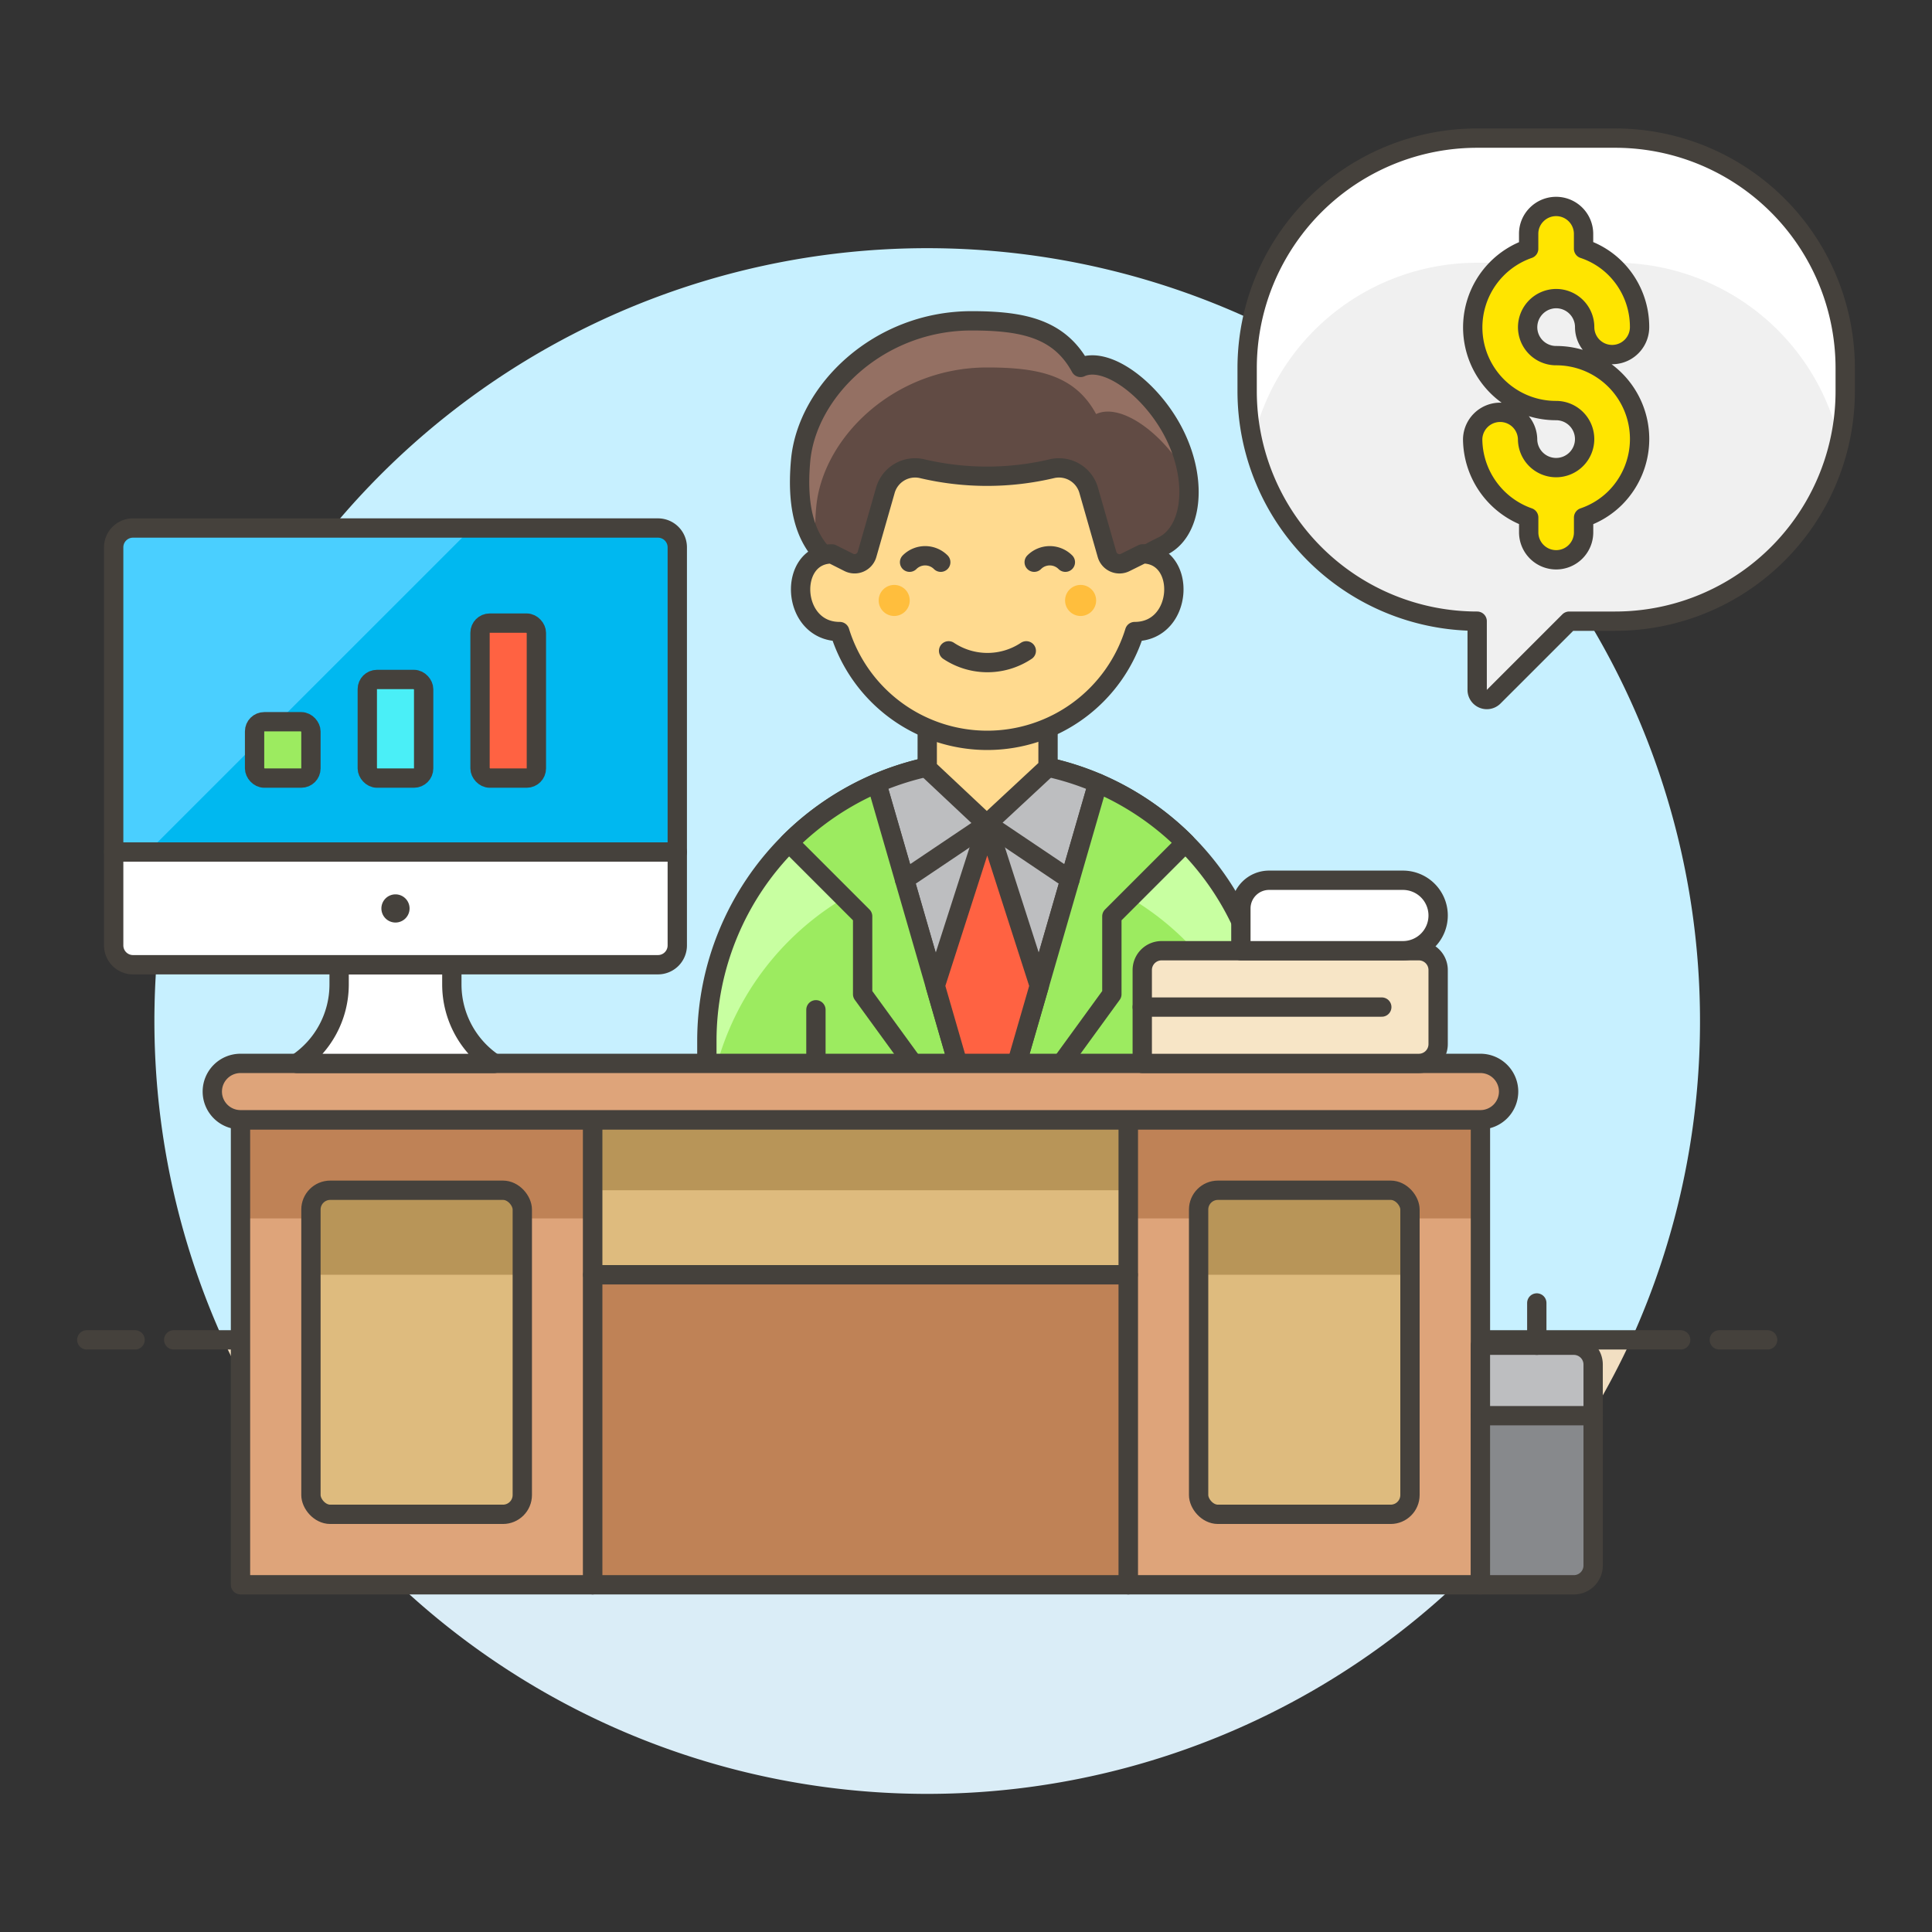 <svg xmlns="http://www.w3.org/2000/svg" viewBox="0 0 100 100"><rect x="0" y="0" width="100" height="100" fill="#333333" stroke="none"/><g class="nc-icon-wrapper"><defs/><path class="a" d="M47.992 92.851a39.947 39.947 0 0 0 34.608-20H13.385a39.945 39.945 0 0 0 34.607 20z" style="" fill="#daedf7"/><path class="b" d="M11.556 69.351a40.22 40.22 0 0 0 1.829 3.5H82.6a40.488 40.488 0 0 0 1.828-3.5z" style="" fill="#f2dfc2"/><path class="c" d="M87.992 52.851a40 40 0 1 0-76.436 16.5h72.872a39.829 39.829 0 0 0 3.564-16.5z" style="" fill="#c7f0ff"/><path class="d" d="M8.992 69.351h78" fill="none" stroke="#45413c" stroke-linejoin="round" stroke-linecap="round"/><path class="d" d="M4.492 69.351h2.5" fill="none" stroke="#45413c" stroke-linejoin="round" stroke-linecap="round"/><path class="d" d="M88.992 69.351h2.5" fill="none" stroke="#45413c" stroke-linejoin="round" stroke-linecap="round"/><g><path class="e" d="M95.508 20.246A11.905 11.905 0 0 1 83.6 32.152h-2.379l-3.91 3.91a.5.5 0 0 1-.853-.353v-3.557a11.907 11.907 0 0 1-11.906-11.906v-1.19A11.906 11.906 0 0 1 76.458 7.149H83.6a11.907 11.907 0 0 1 11.908 11.907z" style="" fill="#f0f0f0"/><path class="f" d="M83.6 7.149h-7.142a11.908 11.908 0 0 0-11.907 11.907v1.19a11.979 11.979 0 0 0 .292 2.628A11.911 11.911 0 0 1 76.458 13.6H83.6a11.909 11.909 0 0 1 11.614 9.278 11.918 11.918 0 0 0 .292-2.628v-1.19A11.907 11.907 0 0 0 83.6 7.149z" style="" fill="#fff"/><path class="g" d="M95.508 20.246A11.905 11.905 0 0 1 83.6 32.152h-2.379l-3.91 3.91a.5.5 0 0 1-.853-.353v-3.557a11.907 11.907 0 0 1-11.906-11.906v-1.19A11.906 11.906 0 0 1 76.458 7.149H83.6a11.907 11.907 0 0 1 11.908 11.907z" fill="none" stroke="#45413c" stroke-linejoin="round"/><path class="h" d="M80.546 28.975a1.423 1.423 0 0 1-1.421-1.421v-.769a4.333 4.333 0 0 1-2.9-4.059 1.422 1.422 0 0 1 2.843 0 1.476 1.476 0 1 0 1.475-1.475 4.306 4.306 0 0 1-1.42-8.374v-.769a1.4 1.4 0 0 1 .411-1 1.421 1.421 0 0 1 2.431 1v.768a4.2 4.2 0 0 1 1.635 1.005 4.288 4.288 0 0 1 1.264 3.051 1.421 1.421 0 1 1-2.842 0 1.478 1.478 0 0 0-1.474-1.476 1.484 1.484 0 0 0-1.478 1.478 1.473 1.473 0 0 0 1.474 1.474 4.315 4.315 0 0 1 3.054 7.37 4.271 4.271 0 0 1-1.631 1.008v.768a1.42 1.42 0 0 1-1.421 1.421z" stroke="#45413c" stroke-linejoin="round" fill="#ffe500"/><g><path class="i" d="M42.232 69.2a2.419 2.419 0 0 1-4.838 0v-3.227h4.838z" stroke="#45413c" stroke-linejoin="round" stroke-linecap="round" fill="#ffda8f"/><path class="i" d="M64.807 69.2a2.419 2.419 0 0 1-4.838 0v-3.227h4.838z" stroke="#45413c" stroke-linejoin="round" stroke-linecap="round" fill="#ffda8f"/><path class="j" d="M64.273 65.973a1.34 1.34 0 0 0 1.34-1.34V53.878a14.513 14.513 0 0 0-29.026 0v10.755a1.34 1.34 0 0 0 1.34 1.34h4.305v6.046h4.349A5.43 5.43 0 0 0 51.1 69.6a5.433 5.433 0 0 0 4.519 2.418h4.35v-6.045z" style="" fill="#9ceb60"/><path class="k" d="M36.832 56.3a14.515 14.515 0 0 1 28.537 0h.282a2.088 2.088 0 0 1-.038-.4v-2.022a14.513 14.513 0 0 0-29.026 0V56.3z" style="" fill="#c8ffa1"/><path class="d" d="M64.273 65.973a1.34 1.34 0 0 0 1.34-1.34V53.878a14.513 14.513 0 0 0-29.026 0v10.755a1.34 1.34 0 0 0 1.34 1.34h4.305v6.046h4.349A5.43 5.43 0 0 0 51.1 69.6a5.433 5.433 0 0 0 4.519 2.418h4.35v-6.045z" fill="none" stroke="#45413c" stroke-linejoin="round" stroke-linecap="round"/><path class="d" d="M59.969 65.973V52.266" fill="none" stroke="#45413c" stroke-linejoin="round" stroke-linecap="round"/><path class="d" d="M42.232 65.973V52.266" fill="none" stroke="#45413c" stroke-linejoin="round" stroke-linecap="round"/><path class="l" d="M51.1 60.329l5.724-19.79a14.552 14.552 0 0 0-11.448 0z" stroke="#45413c" stroke-linejoin="round" stroke-linecap="round" fill="#bdbec0"/><path class="m" d="M51.1 60.329l-5.724-19.79a14.537 14.537 0 0 0-4.538 3.077l3.812 3.812v4.031z" stroke="#45413c" stroke-linejoin="round" stroke-linecap="round" fill="#9ceb60"/><path class="m" d="M51.1 60.329l5.724-19.79a14.537 14.537 0 0 1 4.538 3.077l-3.812 3.812v4.031z" stroke="#45413c" stroke-linejoin="round" stroke-linecap="round" fill="#9ceb60"/><path class="n" d="M51.1 69.601v-9.272" stroke="#45413c" stroke-linejoin="round" stroke-linecap="round" fill="#00b8f0"/><path class="i" d="M47.993 39.764l3.082 2.895 3.171-2.948.002-5.389h-6.252l-.003 5.442z" stroke="#45413c" stroke-linejoin="round" stroke-linecap="round" fill="#ffda8f"/><path class="d" d="M55.382 45.527l-4.282-2.88-4.281 2.879" fill="none" stroke="#45413c" stroke-linejoin="round" stroke-linecap="round"/><path class="o" d="M51.1 42.647l-2.691 8.375 2.691 9.307 2.692-9.306-2.692-8.376z" stroke="#45413c" stroke-linejoin="round" stroke-linecap="round" fill="#ff6242"/><g><path class="p" d="M60.876 22.652c-1.121-2.4-3.572-4.279-4.947-3.634-1.1-2.022-3-2.412-5.645-2.412-4.81 0-8.523 3.643-8.844 7.237-.475 5.308 2.271 6.633 7.906 6.633l6.29-.172a4.014 4.014 0 0 0 1.979-.583c.795-.485 1.921-1.154 2.528-1.438 1.525-.713 1.857-3.234.733-5.631z" style="" fill="#614b44"/><path class="q" d="M61.475 24.69h.011a7.088 7.088 0 0 0-.61-2.036c-1.121-2.4-3.572-4.279-4.947-3.634-1.1-2.022-3-2.412-5.644-2.412-4.811 0-8.524 3.643-8.845 7.236a6.554 6.554 0 0 0 .8 4.415l.006.008a10.524 10.524 0 0 1 0-2.01c.321-3.594 4.033-7.237 8.844-7.237 2.645 0 4.549.39 5.645 2.412 1.3-.613 3.551 1.048 4.74 3.258z" style="" fill="#947063"/><path class="d" d="M60.876 22.652c-1.121-2.4-3.572-4.279-4.947-3.634-1.1-2.022-3-2.412-5.645-2.412-4.81 0-8.523 3.643-8.844 7.237-.475 5.308 2.271 6.633 7.906 6.633l6.29-.172a4.014 4.014 0 0 0 1.979-.583c.795-.485 1.921-1.154 2.528-1.438 1.525-.713 1.857-3.234.733-5.631z" fill="none" stroke="#45413c" stroke-linejoin="round" stroke-linecap="round"/><path class="i" d="M59.141 28.667l-.9.446a.669.669 0 0 1-.941-.413l-.948-3.316a1.6 1.6 0 0 0-1.877-1.131 14.642 14.642 0 0 1-6.773 0 1.6 1.6 0 0 0-1.877 1.131l-.947 3.311a.67.67 0 0 1-.945.415l-.873-.44c-2.3 0-2.14 4.02.4 4.02h.006a7.988 7.988 0 0 0 15.264 0h.007c2.544-.003 2.698-4.023.404-4.023z" stroke="#45413c" stroke-linejoin="round" stroke-linecap="round" fill="#ffda8f"/><circle class="r" cx="46.284" cy="31.079" r=".804" style="" fill="#ffbe3d"/><circle class="r" cx="55.932" cy="31.079" r=".804" style="" fill="#ffbe3d"/><path class="d" d="M49.1 33.687a3.625 3.625 0 0 0 4.02 0" fill="none" stroke="#45413c" stroke-linejoin="round" stroke-linecap="round"/><g><path class="d" d="M47.08 29.1a1.141 1.141 0 0 1 1.613 0" fill="none" stroke="#45413c" stroke-linejoin="round" stroke-linecap="round"/><path class="d" d="M53.53 29.1a1.141 1.141 0 0 1 1.613 0" fill="none" stroke="#45413c" stroke-linejoin="round" stroke-linecap="round"/></g></g></g><g><path class="s" d="M12.448 57.96h18.233v24.067H12.448z" style="" fill="#bf8256"/><path class="t" d="M12.448 63.065h18.233v18.962H12.448z" style="" fill="#dea47a"/><path class="d" d="M12.448 57.96h18.233v24.067H12.448z" fill="none" stroke="#45413c" stroke-linejoin="round" stroke-linecap="round"/><path class="s" d="M58.394 57.96h18.233v24.067H58.394z" style="" fill="#bf8256"/><path class="t" d="M58.394 63.065h18.233v18.962H58.394z" style="" fill="#dea47a"/><path class="d" d="M58.394 57.96h18.233v24.067H58.394z" fill="none" stroke="#45413c" stroke-linejoin="round" stroke-linecap="round"/><path class="u" d="M30.68 57.96h27.714v8.022H30.68z" style="" fill="#b89558"/><path class="v" d="M30.68 61.607h27.714v4.376H30.68z" style="" fill="#debb7e"/><path class="d" d="M30.68 57.96h27.714v8.022H30.68z" fill="none" stroke="#45413c" stroke-linejoin="round" stroke-linecap="round"/><path class="w" d="M30.68 65.983h27.714v16.045H30.68z" stroke="#45413c" stroke-linejoin="round" stroke-linecap="round" fill="#bf8256"/><path class="x" d="M78.085 56.5a1.459 1.459 0 0 1-1.459 1.458H12.448a1.459 1.459 0 0 1-1.459-1.458 1.459 1.459 0 0 1 1.459-1.459h64.178a1.459 1.459 0 0 1 1.459 1.459z" stroke="#45413c" stroke-linejoin="round" stroke-linecap="round" fill="#dea47a"/><rect class="u" x="16.094" y="61.607" width="10.94" height="16.774" rx="1" ry="1" style="" fill="#b89558"/><path class="v" d="M26.034 78.381h-8.94a1 1 0 0 1-1-1v-11.4h10.94v11.4a1 1 0 0 1-1 1z" style="" fill="#debb7e"/><rect class="u" x="62.04" y="61.607" width="10.94" height="16.774" rx="1" ry="1" style="" fill="#b89558"/><path class="v" d="M71.98 78.381h-8.94a1 1 0 0 1-1-1v-11.4h10.94v11.4a1 1 0 0 1-1 1z" style="" fill="#debb7e"/><rect class="d" x="16.094" y="61.607" width="10.94" height="16.774" rx="1" ry="1" fill="none" stroke="#45413c" stroke-linejoin="round" stroke-linecap="round"/><rect class="d" x="62.04" y="61.607" width="10.94" height="16.774" rx="1" ry="1" fill="none" stroke="#45413c" stroke-linejoin="round" stroke-linecap="round"/><path class="y" d="M73.438 49.209H60.123a1 1 0 0 0-1 1v4.834h14.315a1 1 0 0 0 1-1v-3.834a1 1 0 0 0-1-1z" stroke="#45413c" stroke-linejoin="round" stroke-linecap="round" fill="#f7e5c6"/><path class="z" d="M72.615 45.562h-6.928a1.459 1.459 0 0 0-1.459 1.459v2.188h8.387a1.823 1.823 0 0 0 1.823-1.824 1.823 1.823 0 0 0-1.823-1.823z" stroke="#45413c" stroke-linejoin="round" stroke-linecap="round" fill="#fff"/><path class="aa" d="M81.461 69.629h-4.835v12.4h4.835a1 1 0 0 0 1-1v-10.4a1 1 0 0 0-1-1z" style="" fill="#bdbec0"/><path class="ab" d="M76.626 73.278v8.749h4.785a1.05 1.05 0 0 0 1.05-1.05v-7.7z" style="" fill="#87898c"/><path class="d" d="M81.461 69.629h-4.835v12.4h4.835a1 1 0 0 0 1-1v-10.4a1 1 0 0 0-1-1z" fill="none" stroke="#45413c" stroke-linejoin="round" stroke-linecap="round"/><path class="z" d="M76.626 73.276h5.835" stroke="#45413c" stroke-linejoin="round" stroke-linecap="round" fill="#fff"/><path class="d" d="M79.544 69.629v-2.188" fill="none" stroke="#45413c" stroke-linejoin="round" stroke-linecap="round"/><path class="d" d="M59.123 52.126h12.398" fill="none" stroke="#45413c" stroke-linejoin="round" stroke-linecap="round"/></g><g><path class="ac" d="M35.056 44.1H5.884V28.33a1 1 0 0 1 1-1h27.172a1 1 0 0 1 1 1z" style="" fill="#00b8f0"/><path class="ad" d="M24.423 27.33H6.934a1.05 1.05 0 0 0-1.05 1.05V44.1H7.65z" style="" fill="#4acfff"/><path class="d" d="M35.056 44.1H5.884V28.33a1 1 0 0 1 1-1h27.172a1 1 0 0 1 1 1z" fill="none" stroke="#45413c" stroke-linejoin="round" stroke-linecap="round"/><path class="z" d="M25.575 55.043h-10.21a4.912 4.912 0 0 0 2.188-4.088v-1.017h5.834v1.017a4.915 4.915 0 0 0 2.188 4.088z" stroke="#45413c" stroke-linejoin="round" stroke-linecap="round" fill="#fff"/><path class="z" d="M35.056 44.1H5.884v4.834a1 1 0 0 0 1 1h27.172a1 1 0 0 0 1-1z" stroke="#45413c" stroke-linejoin="round" stroke-linecap="round" fill="#fff"/><path class="ae" d="M20.47 46.292a.729.729 0 1 0 .729.729.729.729 0 0 0-.729-.729z" style="" fill="#45413c"/><rect class="m" x="13.177" y="37.357" width="2.917" height="2.917" rx=".5" ry=".5" stroke="#45413c" stroke-linejoin="round" stroke-linecap="round" fill="#9ceb60"/><rect class="af" x="19.011" y="35.169" width="2.917" height="5.105" rx=".5" ry=".5" stroke="#45413c" stroke-linejoin="round" stroke-linecap="round" fill="#4aeff7"/><rect class="o" x="24.846" y="32.252" width="2.917" height="8.022" rx=".5" ry=".5" stroke="#45413c" stroke-linejoin="round" stroke-linecap="round" fill="#ff6242"/></g></g></g></svg>